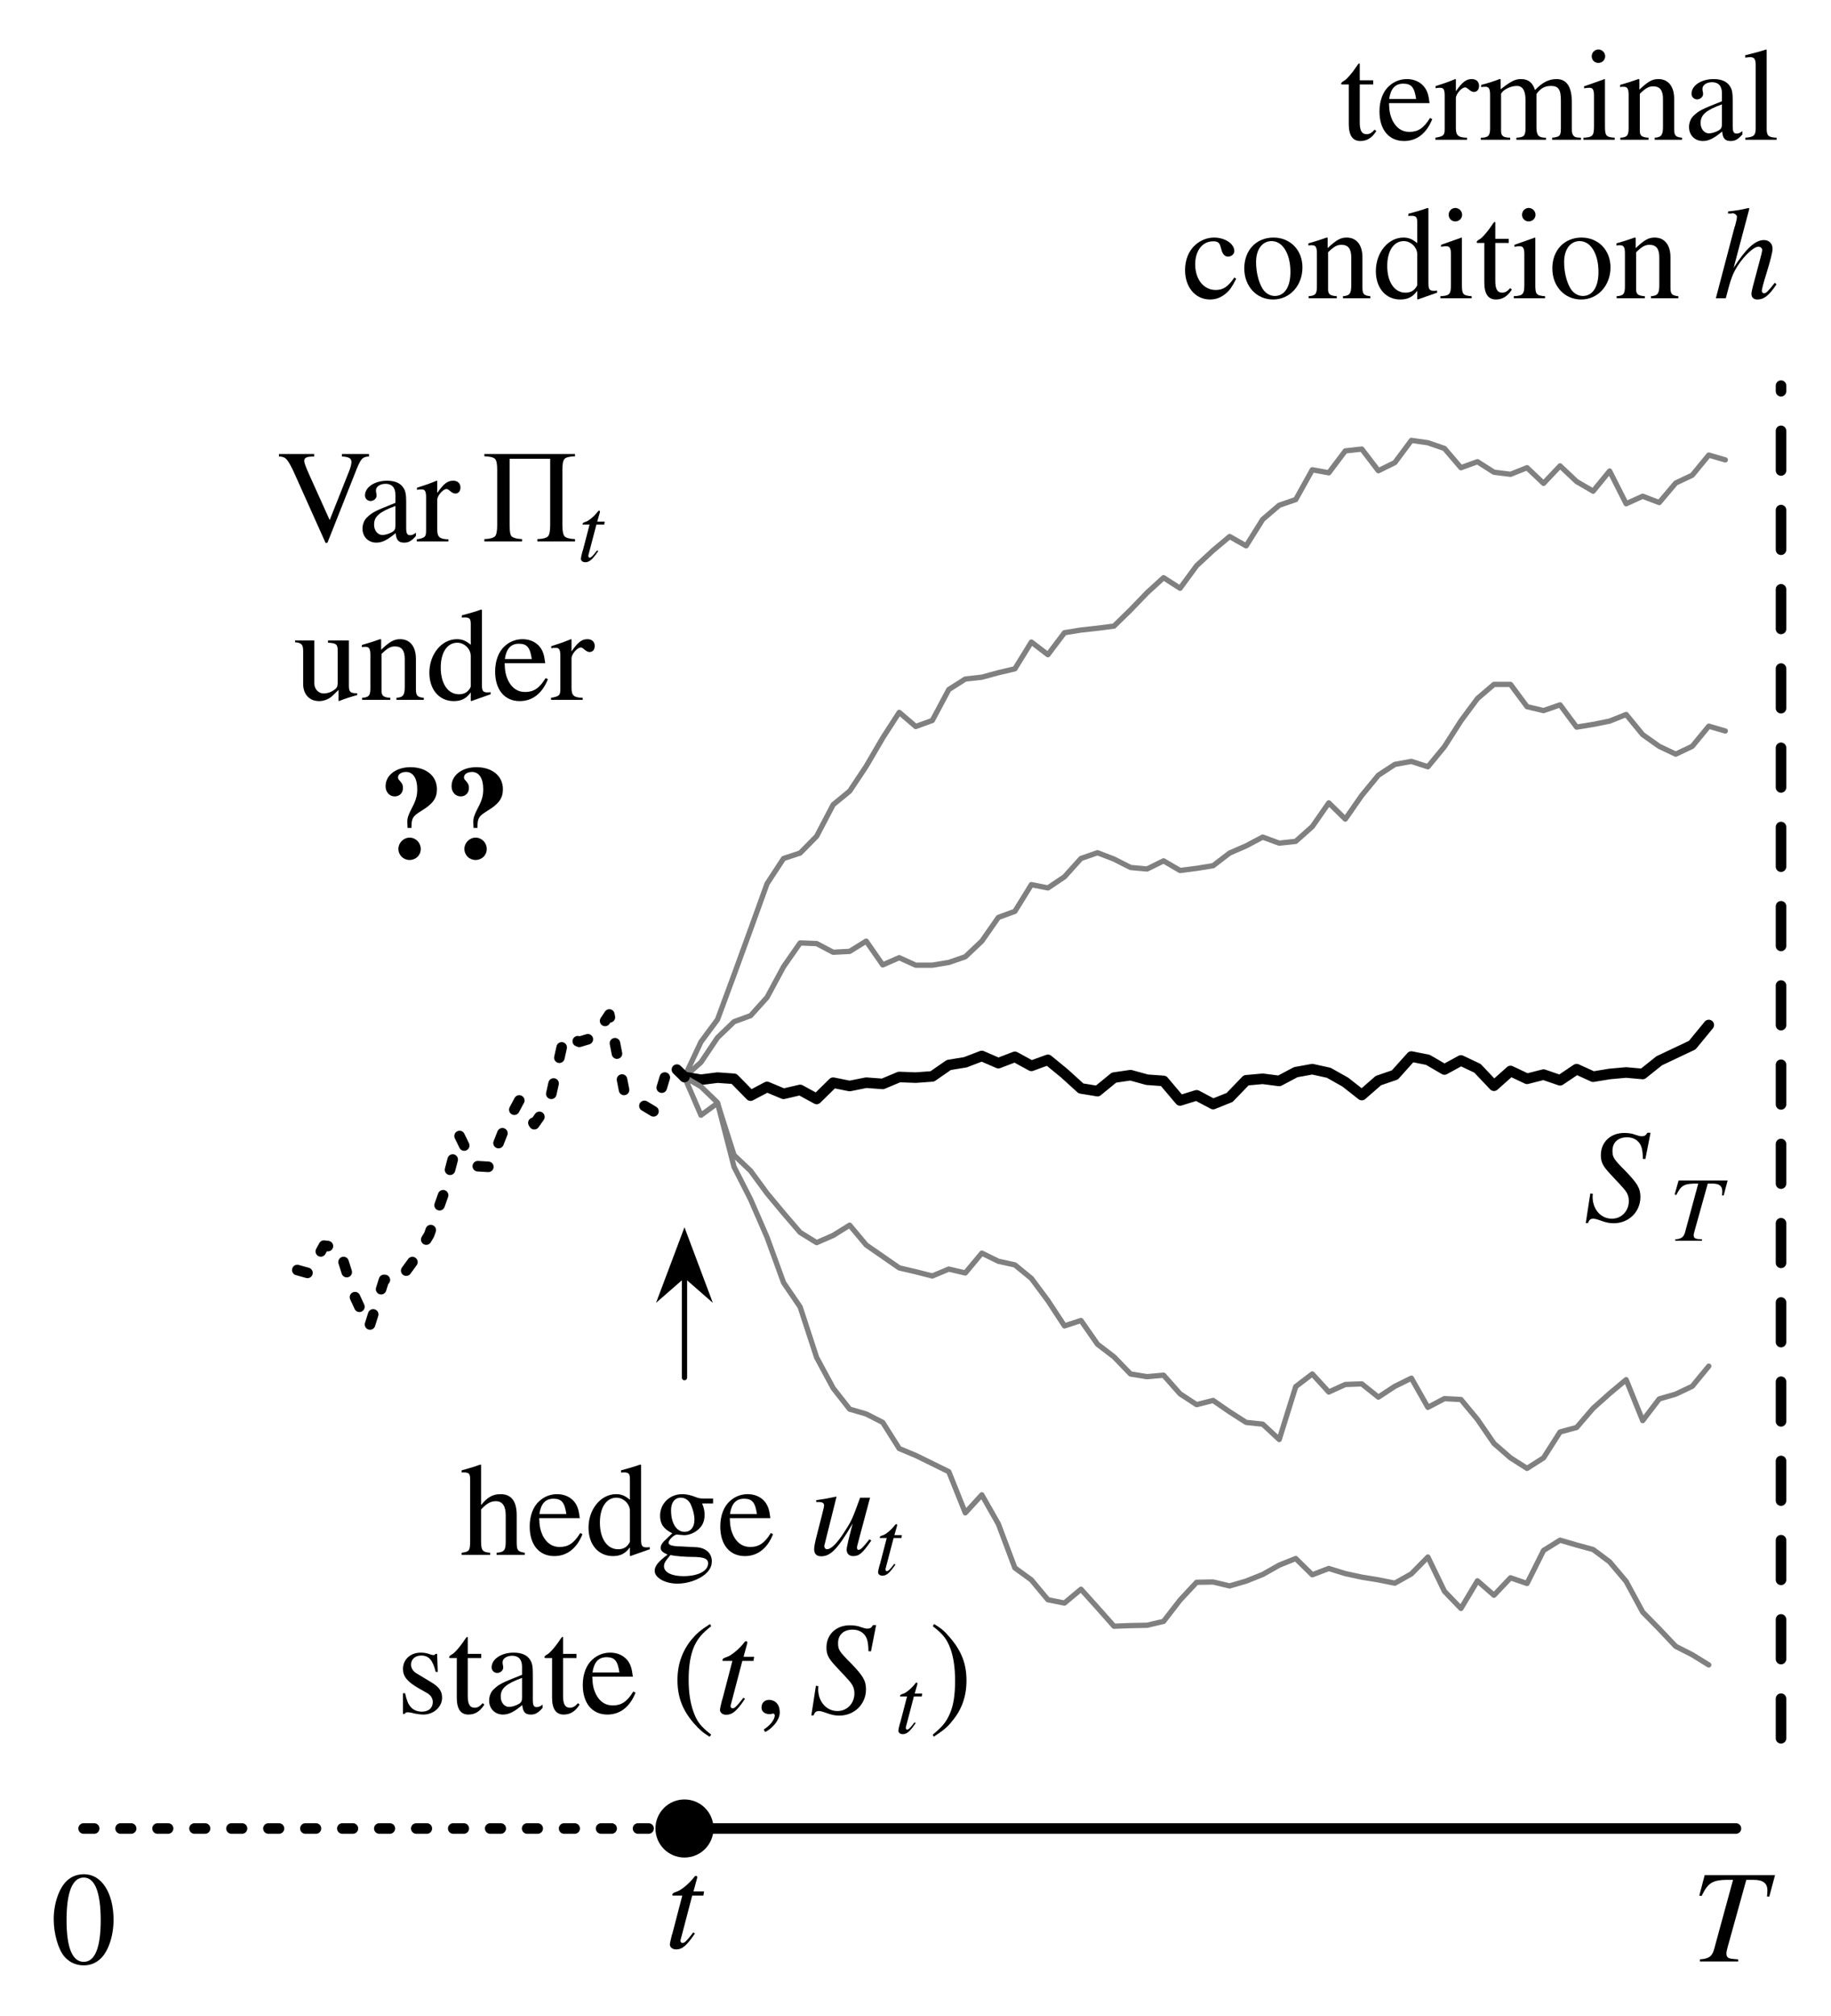 <?xml version="1.0" encoding="UTF-8"?>
<svg xmlns="http://www.w3.org/2000/svg" xmlns:xlink="http://www.w3.org/1999/xlink" width="138.214" height="152.085" viewBox="0 0 138.214 152.085">
<defs>
<g>
<g id="glyph-0-0">
<path d="M 2.531 -6.734 C 1.984 -6.734 1.562 -6.562 1.203 -6.219 C 0.625 -5.656 0.234 -4.516 0.234 -3.344 C 0.234 -2.266 0.562 -1.094 1.031 -0.531 C 1.406 -0.094 1.906 0.141 2.5 0.141 C 3 0.141 3.422 -0.031 3.781 -0.375 C 4.359 -0.922 4.75 -2.078 4.75 -3.297 C 4.75 -5.328 3.844 -6.734 2.531 -6.734 Z M 2.5 -6.484 C 3.344 -6.484 3.781 -5.359 3.781 -3.266 C 3.781 -1.188 3.344 -0.125 2.5 -0.125 C 1.641 -0.125 1.203 -1.188 1.203 -3.266 C 1.203 -5.375 1.641 -6.484 2.5 -6.484 Z M 2.5 -6.484 "/>
</g>
<g id="glyph-0-1">
<path d="M 6.953 -6.594 L 4.906 -6.594 L 4.906 -6.406 C 5.453 -6.375 5.625 -6.266 5.625 -5.984 C 5.625 -5.828 5.562 -5.562 5.438 -5.266 L 3.984 -1.609 L 2.469 -4.969 C 2.141 -5.703 2.062 -5.938 2.062 -6.078 C 2.062 -6.266 2.203 -6.375 2.516 -6.391 C 2.562 -6.391 2.672 -6.406 2.812 -6.406 L 2.812 -6.594 L 0.156 -6.594 L 0.156 -6.406 C 0.641 -6.391 0.781 -6.25 1.219 -5.359 L 3.672 0.109 L 3.812 0.109 L 6.031 -5.484 C 6.359 -6.266 6.469 -6.375 6.953 -6.406 Z M 6.953 -6.594 "/>
</g>
<g id="glyph-0-2">
<path d="M 4.406 -0.656 C 4.234 -0.516 4.109 -0.469 3.969 -0.469 C 3.734 -0.469 3.672 -0.609 3.672 -1.047 L 3.672 -2.984 C 3.672 -3.516 3.625 -3.797 3.469 -4.031 C 3.25 -4.391 2.828 -4.578 2.234 -4.578 C 1.297 -4.578 0.562 -4.094 0.562 -3.469 C 0.562 -3.234 0.75 -3.047 0.984 -3.047 C 1.219 -3.047 1.438 -3.234 1.438 -3.453 C 1.438 -3.5 1.422 -3.547 1.422 -3.625 C 1.391 -3.703 1.391 -3.781 1.391 -3.859 C 1.391 -4.125 1.703 -4.344 2.109 -4.344 C 2.594 -4.344 2.859 -4.062 2.859 -3.516 L 2.859 -2.906 C 1.328 -2.297 1.156 -2.219 0.734 -1.828 C 0.516 -1.641 0.375 -1.297 0.375 -0.969 C 0.375 -0.344 0.812 0.094 1.422 0.094 C 1.859 0.094 2.266 -0.109 2.875 -0.625 C 2.922 -0.109 3.094 0.094 3.516 0.094 C 3.844 0.094 4.062 -0.016 4.406 -0.406 Z M 2.859 -1.219 C 2.859 -0.922 2.812 -0.828 2.609 -0.703 C 2.359 -0.562 2.078 -0.484 1.875 -0.484 C 1.531 -0.484 1.25 -0.812 1.25 -1.25 L 1.25 -1.281 C 1.25 -1.875 1.656 -2.234 2.859 -2.672 Z M 2.859 -1.219 "/>
</g>
<g id="glyph-0-3">
<path d="M 0.062 -3.891 C 0.203 -3.922 0.297 -3.922 0.422 -3.922 C 0.672 -3.922 0.75 -3.766 0.75 -3.328 L 0.75 -0.844 C 0.75 -0.344 0.688 -0.266 0.047 -0.156 L 0.047 0 L 2.438 0 L 2.438 -0.156 C 1.766 -0.172 1.594 -0.328 1.594 -0.891 L 1.594 -3.141 C 1.594 -3.453 2.031 -3.953 2.297 -3.953 C 2.359 -3.953 2.438 -3.906 2.547 -3.812 C 2.719 -3.672 2.828 -3.609 2.953 -3.609 C 3.188 -3.609 3.344 -3.781 3.344 -4.062 C 3.344 -4.391 3.125 -4.578 2.797 -4.578 C 2.375 -4.578 2.078 -4.359 1.594 -3.656 L 1.594 -4.562 L 1.547 -4.578 C 1.016 -4.359 0.656 -4.234 0.062 -4.047 Z M 0.062 -3.891 "/>
</g>
<g id="glyph-0-4">
<path d="M 4.781 -0.5 L 4.719 -0.5 C 4.266 -0.5 4.156 -0.609 4.156 -1.062 L 4.156 -4.484 L 2.578 -4.484 L 2.578 -4.312 C 3.203 -4.281 3.312 -4.188 3.312 -3.688 L 3.312 -1.344 C 3.312 -1.062 3.266 -0.922 3.125 -0.812 C 2.859 -0.594 2.547 -0.484 2.25 -0.484 C 1.859 -0.484 1.547 -0.812 1.547 -1.234 L 1.547 -4.484 L 0.094 -4.484 L 0.094 -4.344 C 0.562 -4.312 0.703 -4.172 0.703 -3.703 L 0.703 -1.203 C 0.703 -0.406 1.188 0.094 1.906 0.094 C 2.281 0.094 2.672 -0.062 2.938 -0.328 L 3.375 -0.75 L 3.375 0.062 L 3.406 0.094 C 3.906 -0.109 4.266 -0.219 4.781 -0.359 Z M 4.781 -0.5 "/>
</g>
<g id="glyph-0-5">
<path d="M 0.156 -3.969 C 0.219 -4 0.312 -4 0.422 -4 C 0.703 -4 0.797 -3.859 0.797 -3.375 L 0.797 -0.891 C 0.797 -0.328 0.688 -0.188 0.172 -0.156 L 0.172 0 L 2.297 0 L 2.297 -0.156 C 1.781 -0.188 1.641 -0.312 1.641 -0.672 L 1.641 -3.469 C 2.109 -3.922 2.328 -4.031 2.656 -4.031 C 3.156 -4.031 3.391 -3.734 3.391 -3.078 L 3.391 -0.984 C 3.391 -0.359 3.266 -0.188 2.766 -0.156 L 2.766 0 L 4.828 0 L 4.828 -0.156 C 4.344 -0.203 4.234 -0.312 4.234 -0.812 L 4.234 -3.094 C 4.234 -4.031 3.781 -4.578 3.047 -4.578 C 2.594 -4.578 2.281 -4.422 1.609 -3.781 L 1.609 -4.562 L 1.531 -4.578 C 1.047 -4.406 0.703 -4.297 0.156 -4.141 Z M 0.156 -3.969 "/>
</g>
<g id="glyph-0-6">
<path d="M 3.422 0.094 L 4.891 -0.422 L 4.891 -0.578 C 4.719 -0.562 4.688 -0.562 4.672 -0.562 C 4.312 -0.562 4.234 -0.672 4.234 -1.141 L 4.234 -6.781 L 4.172 -6.812 C 3.703 -6.641 3.344 -6.547 2.719 -6.375 L 2.719 -6.203 C 2.797 -6.219 2.844 -6.219 2.938 -6.219 C 3.297 -6.219 3.391 -6.125 3.391 -5.719 L 3.391 -4.156 C 3.016 -4.469 2.734 -4.578 2.344 -4.578 C 1.203 -4.578 0.266 -3.453 0.266 -2.047 C 0.266 -0.766 1.016 0.094 2.109 0.094 C 2.672 0.094 3.047 -0.094 3.391 -0.562 L 3.391 0.062 Z M 3.391 -1.016 C 3.391 -0.953 3.312 -0.828 3.219 -0.719 C 3.047 -0.516 2.797 -0.422 2.5 -0.422 C 1.672 -0.422 1.125 -1.219 1.125 -2.438 C 1.125 -3.562 1.609 -4.312 2.375 -4.312 C 2.906 -4.312 3.391 -3.844 3.391 -3.312 Z M 3.391 -1.016 "/>
</g>
<g id="glyph-0-7">
<path d="M 4.062 -1.641 C 3.594 -0.875 3.156 -0.594 2.516 -0.594 C 1.953 -0.594 1.531 -0.875 1.234 -1.453 C 1.062 -1.828 0.984 -2.156 0.969 -2.766 L 4.031 -2.766 C 3.953 -3.406 3.859 -3.703 3.609 -4.016 C 3.312 -4.375 2.844 -4.578 2.328 -4.578 C 1.828 -4.578 1.359 -4.406 0.984 -4.062 C 0.516 -3.656 0.25 -2.953 0.25 -2.141 C 0.25 -0.75 0.969 0.094 2.109 0.094 C 3.062 0.094 3.812 -0.484 4.234 -1.562 Z M 0.984 -3.078 C 1.094 -3.859 1.438 -4.234 2.047 -4.234 C 2.656 -4.234 2.891 -3.953 3.016 -3.078 Z M 0.984 -3.078 "/>
</g>
<g id="glyph-0-8">
<path d="M 1.562 -3.422 C 1.984 -3.875 2.281 -4.047 2.672 -4.047 C 3.172 -4.047 3.422 -3.688 3.422 -2.984 L 3.422 -1.016 C 3.422 -0.344 3.312 -0.203 2.734 -0.156 L 2.734 0 L 4.859 0 L 4.859 -0.156 C 4.312 -0.25 4.25 -0.328 4.25 -1.016 L 4.25 -3 C 4.25 -4.047 3.844 -4.578 3.031 -4.578 C 2.438 -4.578 2.031 -4.344 1.562 -3.75 L 1.562 -6.781 L 1.516 -6.812 C 1.172 -6.688 0.922 -6.609 0.375 -6.453 L 0.094 -6.375 L 0.094 -6.203 C 0.141 -6.219 0.172 -6.219 0.219 -6.219 C 0.641 -6.219 0.734 -6.141 0.734 -5.719 L 0.734 -1.016 C 0.734 -0.312 0.672 -0.234 0.094 -0.156 L 0.094 0 L 2.25 0 L 2.25 -0.156 C 1.672 -0.203 1.562 -0.328 1.562 -1.016 Z M 1.562 -3.422 "/>
</g>
<g id="glyph-0-9">
<path d="M 4.688 -3.875 L 4.688 -4.25 L 3.922 -4.25 C 3.719 -4.25 3.562 -4.281 3.375 -4.359 L 3.156 -4.438 C 2.875 -4.531 2.609 -4.578 2.359 -4.578 C 1.422 -4.578 0.688 -3.875 0.688 -2.953 C 0.688 -2.328 0.953 -1.953 1.609 -1.625 C 1.422 -1.453 1.25 -1.281 1.188 -1.219 C 0.859 -0.938 0.734 -0.734 0.734 -0.531 C 0.734 -0.328 0.844 -0.203 1.25 -0.016 C 0.547 0.516 0.281 0.844 0.281 1.203 C 0.281 1.734 1.062 2.172 2 2.172 C 2.75 2.172 3.531 1.906 4.047 1.5 C 4.422 1.188 4.594 0.875 4.594 0.484 C 4.594 -0.125 4.125 -0.547 3.391 -0.578 L 2.109 -0.641 C 1.578 -0.656 1.328 -0.75 1.328 -0.906 C 1.328 -1.109 1.656 -1.453 1.922 -1.531 C 2.016 -1.531 2.078 -1.516 2.109 -1.516 C 2.297 -1.5 2.438 -1.484 2.5 -1.484 C 2.859 -1.484 3.266 -1.641 3.562 -1.906 C 3.891 -2.188 4.047 -2.531 4.047 -3.031 C 4.047 -3.312 4 -3.547 3.859 -3.875 Z M 1.469 0.016 C 1.797 0.094 2.594 0.156 3.078 0.156 C 3.984 0.156 4.312 0.281 4.312 0.641 C 4.312 1.219 3.562 1.609 2.438 1.609 C 1.562 1.609 0.984 1.312 0.984 0.875 C 0.984 0.641 1.047 0.516 1.469 0.016 Z M 1.516 -3.375 C 1.516 -3.953 1.797 -4.312 2.25 -4.312 C 2.562 -4.312 2.828 -4.141 2.984 -3.844 C 3.156 -3.484 3.281 -3.031 3.281 -2.641 C 3.281 -2.078 2.984 -1.734 2.531 -1.734 C 1.938 -1.734 1.516 -2.375 1.516 -3.344 Z M 1.516 -3.375 "/>
</g>
<g id="glyph-0-10">
<path d="M 3.141 -3.125 L 3.094 -4.484 L 2.984 -4.484 L 2.969 -4.469 C 2.875 -4.391 2.875 -4.391 2.828 -4.391 C 2.766 -4.391 2.672 -4.406 2.562 -4.453 C 2.344 -4.531 2.125 -4.578 1.859 -4.578 C 1.078 -4.578 0.516 -4.062 0.516 -3.344 C 0.516 -2.797 0.828 -2.391 1.672 -1.906 L 2.25 -1.578 C 2.609 -1.391 2.766 -1.141 2.766 -0.844 C 2.766 -0.406 2.453 -0.125 1.938 -0.125 C 1.609 -0.125 1.297 -0.25 1.109 -0.469 C 0.891 -0.719 0.812 -0.953 0.672 -1.516 L 0.516 -1.516 L 0.516 0.047 L 0.641 0.047 C 0.719 -0.062 0.75 -0.078 0.875 -0.078 C 0.969 -0.078 1.109 -0.062 1.328 0 C 1.609 0.062 1.891 0.094 2.062 0.094 C 2.828 0.094 3.469 -0.484 3.469 -1.172 C 3.469 -1.672 3.234 -2 2.625 -2.359 L 1.562 -3 C 1.281 -3.156 1.125 -3.406 1.125 -3.672 C 1.125 -4.078 1.438 -4.359 1.891 -4.359 C 2.469 -4.359 2.766 -4.016 2.984 -3.125 Z M 3.141 -3.125 "/>
</g>
<g id="glyph-0-11">
<path d="M 2.547 -4.484 L 1.531 -4.484 L 1.531 -5.641 C 1.531 -5.734 1.531 -5.766 1.469 -5.766 C 1.391 -5.688 1.328 -5.594 1.266 -5.5 C 0.891 -4.938 0.453 -4.469 0.297 -4.422 C 0.188 -4.359 0.125 -4.281 0.125 -4.234 C 0.125 -4.203 0.141 -4.188 0.172 -4.172 L 0.703 -4.172 L 0.703 -1.172 C 0.703 -0.328 1 0.094 1.578 0.094 C 2.078 0.094 2.453 -0.141 2.781 -0.656 L 2.656 -0.766 C 2.438 -0.516 2.266 -0.422 2.047 -0.422 C 1.688 -0.422 1.531 -0.688 1.531 -1.312 L 1.531 -4.172 L 2.547 -4.172 Z M 2.547 -4.484 "/>
</g>
<g id="glyph-0-12">
<path d="M 2.938 -6.734 C 2.203 -6.266 1.906 -6 1.531 -5.547 C 0.828 -4.672 0.484 -3.672 0.484 -2.516 C 0.484 -1.25 0.844 -0.266 1.719 0.75 C 2.141 1.219 2.391 1.453 2.906 1.766 L 3.031 1.609 C 2.234 0.984 1.953 0.625 1.688 -0.125 C 1.453 -0.781 1.328 -1.547 1.328 -2.547 C 1.328 -3.594 1.469 -4.406 1.734 -5.031 C 2.016 -5.641 2.312 -6 3.031 -6.578 Z M 2.938 -6.734 "/>
</g>
<g id="glyph-0-13">
<path d="M 0.375 1.766 C 1.109 1.281 1.422 1.031 1.781 0.562 C 2.5 -0.297 2.844 -1.297 2.844 -2.469 C 2.844 -3.734 2.469 -4.703 1.594 -5.719 C 1.188 -6.203 0.922 -6.422 0.406 -6.734 L 0.297 -6.578 C 1.094 -5.953 1.359 -5.609 1.641 -4.859 C 1.875 -4.188 1.984 -3.422 1.984 -2.438 C 1.984 -1.391 1.859 -0.562 1.578 0.047 C 1.312 0.672 1 1.031 0.297 1.609 Z M 0.375 1.766 "/>
</g>
<g id="glyph-0-14">
<path d="M 0.188 -3.969 C 0.312 -4 0.406 -4 0.516 -4 C 0.766 -4 0.859 -3.844 0.859 -3.375 L 0.859 -0.844 C 0.859 -0.312 0.719 -0.156 0.156 -0.156 L 0.156 0 L 2.375 0 L 2.375 -0.156 C 1.844 -0.172 1.688 -0.281 1.688 -0.672 L 1.688 -3.484 C 1.688 -3.5 1.781 -3.594 1.844 -3.672 C 2.094 -3.891 2.516 -4.062 2.875 -4.062 C 3.312 -4.062 3.531 -3.719 3.531 -3.016 L 3.531 -0.859 C 3.531 -0.297 3.422 -0.188 2.844 -0.156 L 2.844 0 L 5.078 0 L 5.078 -0.156 C 4.516 -0.156 4.359 -0.328 4.359 -0.953 L 4.359 -3.453 C 4.672 -3.891 5 -4.062 5.453 -4.062 C 6.016 -4.062 6.203 -3.797 6.203 -2.969 L 6.203 -0.875 C 6.203 -0.297 6.125 -0.219 5.547 -0.156 L 5.547 0 L 7.719 0 L 7.719 -0.156 L 7.469 -0.172 C 7.172 -0.188 7.031 -0.375 7.031 -0.75 L 7.031 -2.812 C 7.031 -3.984 6.656 -4.578 5.875 -4.578 C 5.297 -4.578 4.797 -4.328 4.25 -3.75 C 4.078 -4.312 3.734 -4.578 3.203 -4.578 C 2.766 -4.578 2.484 -4.453 1.656 -3.812 L 1.656 -4.562 L 1.578 -4.578 C 1.078 -4.391 0.734 -4.281 0.188 -4.141 Z M 0.188 -3.969 "/>
</g>
<g id="glyph-0-15">
<path d="M 1.75 -4.578 L 0.203 -4.031 L 0.203 -3.891 L 0.281 -3.891 C 0.406 -3.922 0.531 -3.922 0.625 -3.922 C 0.859 -3.922 0.953 -3.766 0.953 -3.328 L 0.953 -1.016 C 0.953 -0.297 0.844 -0.188 0.156 -0.156 L 0.156 0 L 2.516 0 L 2.516 -0.156 C 1.859 -0.203 1.781 -0.297 1.781 -1.016 L 1.781 -4.562 Z M 1.281 -6.812 C 1 -6.812 0.781 -6.578 0.781 -6.297 C 0.781 -6.016 1 -5.797 1.281 -5.797 C 1.562 -5.797 1.797 -6.016 1.797 -6.297 C 1.797 -6.578 1.562 -6.812 1.281 -6.812 Z M 1.281 -6.812 "/>
</g>
<g id="glyph-0-16">
<path d="M 0.188 -6.203 L 0.25 -6.203 C 0.359 -6.219 0.484 -6.234 0.562 -6.234 C 0.875 -6.234 0.984 -6.094 0.984 -5.625 L 0.984 -0.875 C 0.984 -0.328 0.844 -0.203 0.203 -0.156 L 0.203 0 L 2.562 0 L 2.562 -0.156 C 1.938 -0.188 1.812 -0.297 1.812 -0.844 L 1.812 -6.781 L 1.781 -6.812 C 1.25 -6.641 0.875 -6.547 0.188 -6.375 Z M 0.188 -6.203 "/>
</g>
<g id="glyph-0-17">
<path d="M 3.969 -1.562 C 3.484 -0.859 3.125 -0.625 2.562 -0.625 C 1.656 -0.625 1.016 -1.422 1.016 -2.562 C 1.016 -3.594 1.562 -4.297 2.375 -4.297 C 2.734 -4.297 2.859 -4.188 2.953 -3.812 L 3.016 -3.594 C 3.094 -3.312 3.281 -3.141 3.484 -3.141 C 3.75 -3.141 3.969 -3.328 3.969 -3.562 C 3.969 -4.109 3.266 -4.578 2.438 -4.578 C 1.938 -4.578 1.438 -4.391 1.031 -4.031 C 0.531 -3.594 0.25 -2.906 0.25 -2.125 C 0.25 -0.828 1.031 0.094 2.141 0.094 C 2.594 0.094 2.984 -0.062 3.344 -0.375 C 3.625 -0.609 3.812 -0.875 4.109 -1.469 Z M 3.969 -1.562 "/>
</g>
<g id="glyph-0-18">
<path d="M 2.5 -4.578 C 1.203 -4.578 0.297 -3.625 0.297 -2.25 C 0.297 -0.906 1.219 0.094 2.469 0.094 C 3.734 0.094 4.688 -0.953 4.688 -2.328 C 4.688 -3.641 3.766 -4.578 2.5 -4.578 Z M 2.359 -4.312 C 3.203 -4.312 3.781 -3.344 3.781 -1.984 C 3.781 -0.859 3.344 -0.172 2.594 -0.172 C 2.203 -0.172 1.828 -0.422 1.625 -0.812 C 1.344 -1.328 1.188 -2.031 1.188 -2.734 C 1.188 -3.688 1.656 -4.312 2.359 -4.312 Z M 2.359 -4.312 "/>
</g>
<g id="glyph-1-0">
<path d="M 2.953 -4.266 L 2.156 -4.266 L 2.438 -5.297 C 2.438 -5.312 2.438 -5.328 2.438 -5.344 C 2.438 -5.406 2.406 -5.438 2.359 -5.438 C 2.297 -5.438 2.266 -5.438 2.219 -5.359 C 1.828 -4.844 1.203 -4.344 0.891 -4.25 C 0.641 -4.172 0.562 -4.109 0.562 -4 C 0.562 -4 0.562 -3.984 0.578 -3.953 L 1.312 -3.953 L 0.594 -1.203 C 0.578 -1.109 0.562 -1.094 0.531 -1 C 0.453 -0.703 0.375 -0.344 0.375 -0.266 C 0.375 -0.047 0.578 0.109 0.844 0.109 C 1.312 0.109 1.641 -0.172 2.266 -1.094 L 2.141 -1.172 C 1.641 -0.531 1.484 -0.375 1.328 -0.375 C 1.234 -0.375 1.172 -0.453 1.172 -0.578 C 1.172 -0.594 1.172 -0.594 1.188 -0.625 L 2.062 -3.953 L 2.906 -3.953 Z M 2.953 -4.266 "/>
</g>
<g id="glyph-1-1">
<path d="M 6.312 -6.516 L 1 -6.516 L 0.594 -4.969 L 0.766 -4.938 C 1.297 -6.016 1.609 -6.188 3.141 -6.156 L 1.703 -0.891 C 1.547 -0.375 1.312 -0.203 0.641 -0.156 L 0.641 0 L 3.531 0 L 3.531 -0.156 C 3.375 -0.172 3.219 -0.188 3.156 -0.188 C 2.766 -0.219 2.641 -0.312 2.641 -0.609 C 2.641 -0.734 2.672 -0.859 2.766 -1.203 L 4.141 -6.156 L 4.688 -6.156 C 5.406 -6.156 5.734 -5.906 5.734 -5.359 C 5.734 -5.219 5.719 -5.078 5.703 -4.906 L 5.875 -4.891 Z M 6.312 -6.516 "/>
</g>
<g id="glyph-1-2">
<path d="M 4.672 -4.672 L 5.062 -6.656 L 4.828 -6.656 C 4.688 -6.438 4.609 -6.391 4.391 -6.391 C 4.266 -6.391 4.156 -6.422 3.922 -6.5 C 3.703 -6.594 3.391 -6.641 3.078 -6.641 C 2.047 -6.641 1.312 -5.953 1.312 -4.969 C 1.312 -4.438 1.453 -4.141 2.047 -3.516 C 2.141 -3.422 2.266 -3.281 2.438 -3.094 C 2.625 -2.906 2.766 -2.75 2.828 -2.672 C 3.297 -2.188 3.422 -1.922 3.422 -1.5 C 3.422 -0.75 2.875 -0.172 2.141 -0.172 C 1.312 -0.172 0.688 -0.875 0.688 -1.828 C 0.688 -1.906 0.703 -1.984 0.703 -2.047 L 0.516 -2.078 L 0.172 0.156 L 0.344 0.156 C 0.422 -0.078 0.531 -0.172 0.734 -0.172 C 0.844 -0.172 0.984 -0.141 1.25 -0.047 C 1.703 0.125 1.969 0.172 2.281 0.172 C 3.422 0.172 4.297 -0.688 4.297 -1.812 C 4.297 -2.469 4.062 -2.844 3.172 -3.766 C 2.266 -4.672 2.188 -4.812 2.188 -5.297 C 2.188 -5.922 2.609 -6.312 3.281 -6.312 C 3.656 -6.312 3.953 -6.188 4.172 -5.938 C 4.391 -5.688 4.469 -5.359 4.484 -4.688 Z M 4.672 -4.672 "/>
</g>
<g id="glyph-1-3">
<path d="M 4.594 -1.172 C 4.078 -0.516 3.922 -0.375 3.766 -0.375 C 3.703 -0.375 3.656 -0.438 3.656 -0.547 C 3.656 -0.609 3.656 -0.609 3.844 -1.328 L 4.641 -4.312 L 3.891 -4.312 C 3.328 -2.766 3.266 -2.609 2.797 -1.875 C 2.203 -0.922 1.719 -0.422 1.391 -0.422 C 1.281 -0.422 1.188 -0.516 1.188 -0.672 C 1.188 -0.703 1.188 -0.734 1.203 -0.75 L 2.109 -4.375 L 2.078 -4.391 C 1.5 -4.266 1.141 -4.203 0.578 -4.125 L 0.578 -3.984 C 0.953 -3.984 0.984 -3.984 1.062 -3.922 C 1.125 -3.906 1.172 -3.812 1.172 -3.75 C 1.172 -3.672 1.125 -3.422 1.031 -3.078 L 0.672 -1.672 C 0.484 -0.953 0.422 -0.625 0.422 -0.438 C 0.422 -0.078 0.594 0.109 0.953 0.109 C 1.656 0.109 2.188 -0.422 3.328 -2.359 C 3.047 -1.281 2.875 -0.594 2.875 -0.391 C 2.875 -0.094 3.062 0.094 3.359 0.094 C 3.828 0.094 4.062 -0.109 4.734 -1.078 Z M 4.594 -1.172 "/>
</g>
<g id="glyph-1-4">
<path d="M 4.641 -1.172 C 4.094 -0.484 3.984 -0.375 3.812 -0.375 C 3.734 -0.375 3.656 -0.469 3.656 -0.562 C 3.656 -0.656 3.812 -1.281 3.984 -1.797 C 4.281 -2.75 4.469 -3.484 4.469 -3.734 C 4.469 -4.125 4.203 -4.391 3.812 -4.391 C 3.156 -4.391 2.453 -3.734 1.531 -2.297 L 2.719 -6.766 L 2.672 -6.812 C 2.094 -6.672 1.703 -6.609 1.109 -6.547 L 1.109 -6.391 L 1.359 -6.391 C 1.375 -6.391 1.391 -6.391 1.391 -6.406 C 1.531 -6.453 1.781 -6.297 1.781 -6.156 C 1.781 -6.016 1.719 -5.766 1.641 -5.469 C 1.625 -5.469 1.594 -5.328 1.531 -5.109 L 0.188 0 L 0.938 0 C 1.328 -1.531 1.469 -1.875 1.859 -2.484 C 2.375 -3.266 3.062 -3.891 3.406 -3.891 C 3.562 -3.891 3.688 -3.766 3.688 -3.641 C 3.688 -3.594 3.656 -3.469 3.625 -3.312 L 3.078 -1.25 C 2.938 -0.75 2.875 -0.453 2.875 -0.328 C 2.875 -0.062 3.047 0.094 3.312 0.094 C 3.812 0.094 4.172 -0.172 4.766 -1.047 Z M 4.641 -1.172 "/>
</g>
<g id="glyph-2-0">
<path d="M 4.406 -4.547 L 0.703 -4.547 L 0.406 -3.484 L 0.531 -3.453 C 0.906 -4.203 1.125 -4.328 2.188 -4.312 L 1.188 -0.625 C 1.078 -0.266 0.906 -0.141 0.453 -0.109 L 0.453 0 L 2.469 0 L 2.469 -0.109 C 2.359 -0.125 2.25 -0.125 2.203 -0.125 C 1.938 -0.156 1.844 -0.219 1.844 -0.422 C 1.844 -0.516 1.875 -0.594 1.938 -0.844 L 2.906 -4.312 L 3.281 -4.312 C 3.781 -4.312 4 -4.125 4 -3.75 C 4 -3.656 4 -3.547 3.984 -3.422 L 4.109 -3.422 Z M 4.406 -4.547 "/>
</g>
<g id="glyph-2-1">
<path d="M 2.062 -2.984 L 1.5 -2.984 L 1.703 -3.703 C 1.703 -3.719 1.703 -3.734 1.703 -3.734 C 1.703 -3.781 1.688 -3.812 1.656 -3.812 C 1.609 -3.812 1.594 -3.797 1.547 -3.75 C 1.281 -3.391 0.844 -3.031 0.625 -2.969 C 0.453 -2.922 0.391 -2.875 0.391 -2.797 C 0.391 -2.797 0.391 -2.781 0.406 -2.766 L 0.922 -2.766 L 0.422 -0.844 C 0.406 -0.781 0.391 -0.766 0.375 -0.703 C 0.312 -0.484 0.266 -0.25 0.266 -0.188 C 0.266 -0.031 0.406 0.078 0.594 0.078 C 0.906 0.078 1.141 -0.125 1.578 -0.766 L 1.484 -0.812 C 1.156 -0.375 1.031 -0.266 0.922 -0.266 C 0.859 -0.266 0.828 -0.328 0.828 -0.406 C 0.828 -0.406 0.828 -0.422 0.828 -0.438 L 1.438 -2.766 L 2.031 -2.766 Z M 2.062 -2.984 "/>
</g>
<g id="glyph-3-0">
<path d="M 7.016 0 L 7.016 -0.172 C 6.609 -0.188 6.344 -0.266 6.234 -0.375 C 6.125 -0.484 6.062 -0.766 6.062 -1.203 L 6.062 -5.406 C 6.062 -5.828 6.109 -6.109 6.234 -6.234 C 6.344 -6.344 6.609 -6.406 7.016 -6.422 L 7.016 -6.594 L 0.172 -6.594 L 0.172 -6.422 C 0.594 -6.406 0.844 -6.344 0.969 -6.234 C 1.094 -6.109 1.141 -5.828 1.141 -5.406 L 1.141 -1.203 C 1.141 -0.766 1.078 -0.484 0.969 -0.375 C 0.844 -0.266 0.594 -0.188 0.172 -0.172 L 0.172 0 L 3.016 0 L 3.016 -0.172 C 2.609 -0.188 2.359 -0.266 2.234 -0.375 C 2.125 -0.484 2.078 -0.766 2.078 -1.203 L 2.078 -6.234 L 5.141 -6.234 L 5.141 -1.203 C 5.141 -0.766 5.078 -0.484 4.969 -0.375 C 4.844 -0.25 4.578 -0.188 4.172 -0.172 L 4.172 0 Z M 7.016 0 "/>
</g>
<g id="glyph-4-0">
<path d="M 2.516 -2.297 C 2.516 -3.031 2.609 -3.172 3.234 -3.562 C 4.141 -4.109 4.438 -4.531 4.438 -5.219 C 4.438 -6.203 3.641 -6.875 2.438 -6.875 C 1.344 -6.875 0.562 -6.266 0.562 -5.438 C 0.562 -5 0.859 -4.672 1.25 -4.672 C 1.625 -4.672 1.875 -4.938 1.875 -5.312 C 1.875 -5.516 1.828 -5.625 1.656 -5.828 C 1.531 -5.953 1.5 -6.016 1.5 -6.109 C 1.5 -6.344 1.75 -6.516 2.109 -6.516 C 2.641 -6.516 2.953 -6.031 2.953 -5.219 C 2.953 -4.688 2.844 -4.344 2.516 -3.734 C 2.281 -3.266 2.203 -3.047 2.203 -2.766 C 2.203 -2.656 2.203 -2.609 2.219 -2.297 Z M 2.375 -1.562 C 1.922 -1.562 1.531 -1.172 1.531 -0.719 C 1.531 -0.234 1.906 0.125 2.375 0.125 C 2.844 0.125 3.219 -0.234 3.219 -0.703 C 3.219 -1.172 2.844 -1.562 2.375 -1.562 Z M 2.375 -1.562 "/>
</g>
<g id="glyph-5-0">
<path d="M 1.938 -0.062 C 1.938 -0.891 1.359 -1.016 1.141 -1.016 C 0.891 -1.016 0.562 -0.875 0.562 -0.438 C 0.562 -0.047 0.922 0.062 1.172 0.062 C 1.25 0.062 1.297 0.047 1.328 0.047 C 1.359 0.031 1.391 0.016 1.422 0.016 C 1.484 0.016 1.562 0.062 1.562 0.156 C 1.562 0.344 1.391 0.797 0.734 1.219 L 0.828 1.406 C 1.125 1.312 1.938 0.641 1.938 -0.062 Z M 1.938 -0.062 "/>
</g>
</g>
</defs>
<path fill="none" stroke-width="0.797" stroke-linecap="round" stroke-linejoin="round" stroke="rgb(0%, 0%, 0%)" stroke-opacity="1" stroke-dasharray="0.797 1.993" stroke-miterlimit="10" d="M 45.355 -0 L 90.711 -0 " transform="matrix(1, 0, 0, -1, -39.043, 137.945)"/>
<path fill="none" stroke-width="0.797" stroke-linecap="round" stroke-linejoin="round" stroke="rgb(0%, 0%, 0%)" stroke-opacity="1" stroke-miterlimit="10" d="M 90.711 -0 L 170.082 -0 " transform="matrix(1, 0, 0, -1, -39.043, 137.945)"/>
<g fill="rgb(0%, 0%, 0%)" fill-opacity="1">
<use xlink:href="#glyph-0-0" x="3.821" y="148.13"/>
</g>
<g fill="rgb(0%, 0%, 0%)" fill-opacity="1">
<use xlink:href="#glyph-1-0" x="50.191" y="146.959"/>
</g>
<g fill="rgb(0%, 0%, 0%)" fill-opacity="1">
<use xlink:href="#glyph-1-1" x="127.679" y="147.976"/>
</g>
<path fill-rule="nonzero" fill="rgb(0%, 0%, 0%)" fill-opacity="1" d="M 53.859 137.945 C 53.859 136.734 52.879 135.754 51.668 135.754 C 50.457 135.754 49.477 136.734 49.477 137.945 C 49.477 139.156 50.457 140.137 51.668 140.137 C 52.879 140.137 53.859 139.156 53.859 137.945 Z M 53.859 137.945 "/>
<g fill="rgb(0%, 0%, 0%)" fill-opacity="1">
<use xlink:href="#glyph-1-2" x="119.53" y="92.112"/>
</g>
<g fill="rgb(0%, 0%, 0%)" fill-opacity="1">
<use xlink:href="#glyph-2-0" x="126.005" y="93.606"/>
</g>
<path fill="none" stroke-width="0.399" stroke-linecap="round" stroke-linejoin="round" stroke="rgb(50%, 50%, 50%)" stroke-opacity="1" stroke-miterlimit="10" d="M 90.711 56.695 L 91.957 59.347 L 93.203 61.027 L 94.453 64.406 L 95.699 67.828 L 96.945 71.277 L 98.191 73.179 L 99.441 73.59 L 100.688 74.859 L 101.934 77.238 L 103.18 78.261 L 104.43 80.14 L 105.676 82.273 L 106.922 84.203 L 108.168 83.136 L 109.418 83.59 L 110.664 85.925 L 111.91 86.718 L 113.156 86.855 L 114.406 87.195 L 115.652 87.488 L 116.898 89.507 L 118.145 88.554 L 119.395 90.211 L 120.641 90.414 L 121.887 90.55 L 123.133 90.711 L 124.383 91.933 L 125.629 93.226 L 126.875 94.363 L 128.121 93.566 L 129.371 95.269 L 130.617 96.425 L 131.863 97.468 L 133.109 96.765 L 134.359 98.761 L 135.606 99.828 L 136.852 100.257 L 138.102 102.504 L 139.348 102.277 L 140.594 103.929 L 141.84 104.066 L 143.09 102.433 L 144.336 103.047 L 145.582 104.722 L 146.828 104.543 L 148.078 104.113 L 149.324 102.66 L 150.57 103.113 L 151.816 102.32 L 153.066 102.164 L 154.313 102.66 L 155.559 101.48 L 156.805 102.797 L 158.055 101.617 L 159.301 100.89 L 160.547 102.41 L 161.793 99.941 L 163.043 100.507 L 164.289 100.031 L 165.535 101.504 L 166.781 102.093 L 168.031 103.613 L 169.277 103.25 " transform="matrix(1, 0, 0, -1, -39.043, 137.945)"/>
<path fill="none" stroke-width="0.399" stroke-linecap="round" stroke-linejoin="round" stroke="rgb(50%, 50%, 50%)" stroke-opacity="1" stroke-miterlimit="10" d="M 90.711 56.695 L 91.957 57.804 L 93.203 59.664 L 94.453 60.867 L 95.699 61.32 L 96.945 62.703 L 98.191 65.015 L 99.441 66.808 L 100.688 66.761 L 101.934 66.105 L 103.18 66.172 L 104.43 66.945 L 105.676 65.152 L 106.922 65.695 L 108.168 65.129 L 109.418 65.129 L 110.664 65.336 L 111.91 65.765 L 113.156 66.945 L 114.406 68.734 L 115.652 69.191 L 116.898 71.207 L 118.145 70.957 L 119.395 71.797 L 120.641 73.179 L 121.887 73.613 L 123.133 73.136 L 124.383 72.5 L 125.629 72.386 L 126.875 73 L 128.121 72.273 L 129.371 72.433 L 130.617 72.636 L 131.863 73.59 L 133.109 74.132 L 134.359 74.793 L 135.606 74.336 L 136.852 74.472 L 138.102 75.586 L 139.348 77.375 L 140.594 76.152 L 141.84 77.941 L 143.09 79.461 L 144.336 80.277 L 145.582 80.504 L 146.828 80.097 L 148.078 81.617 L 149.324 83.566 L 150.57 85.246 L 151.816 86.312 L 153.066 86.312 L 154.313 84.632 L 155.559 84.336 L 156.805 84.769 L 158.055 83.09 L 159.301 83.293 L 160.547 83.543 L 161.793 84.043 L 163.043 82.523 L 164.289 81.64 L 165.535 81.05 L 166.781 81.64 L 168.031 83.16 L 169.277 82.797 " transform="matrix(1, 0, 0, -1, -39.043, 137.945)"/>
<path fill="none" stroke-width="0.797" stroke-linecap="round" stroke-linejoin="round" stroke="rgb(0%, 0%, 0%)" stroke-opacity="1" stroke-miterlimit="10" d="M 90.711 56.695 L 91.957 56.488 L 93.203 56.648 L 94.453 56.558 L 95.699 55.289 L 96.945 55.945 L 98.191 55.425 L 99.441 55.718 L 100.688 55.039 L 101.934 56.265 L 103.18 56.015 L 104.43 56.265 L 105.676 56.172 L 106.922 56.695 L 108.168 56.648 L 109.418 56.738 L 110.664 57.601 L 111.91 57.804 L 113.156 58.281 L 114.406 57.738 L 115.652 58.215 L 116.898 57.535 L 118.145 57.988 L 119.395 56.965 L 120.641 55.832 L 121.887 55.629 L 123.133 56.648 L 124.383 56.832 L 125.629 56.488 L 126.875 56.398 L 128.121 54.925 L 129.371 55.312 L 130.617 54.652 L 131.863 55.152 L 133.109 56.445 L 134.359 56.558 L 135.606 56.398 L 136.852 57.058 L 138.102 57.285 L 139.348 57.011 L 140.594 56.308 L 141.84 55.332 L 143.09 56.422 L 144.336 56.851 L 145.582 58.238 L 146.828 57.988 L 148.078 57.261 L 149.324 57.941 L 150.57 57.351 L 151.816 56.035 L 153.066 57.148 L 154.313 56.558 L 155.559 56.875 L 156.805 56.445 L 158.055 57.285 L 159.301 56.718 L 160.547 56.922 L 161.793 57.035 L 163.043 56.922 L 164.289 57.918 L 166.781 59.097 L 168.031 60.617 " transform="matrix(1, 0, 0, -1, -39.043, 137.945)"/>
<path fill="none" stroke-width="0.399" stroke-linecap="round" stroke-linejoin="round" stroke="rgb(50%, 50%, 50%)" stroke-opacity="1" stroke-miterlimit="10" d="M 90.711 56.695 L 91.957 53.812 L 93.203 54.722 L 94.453 50.797 L 95.699 49.617 L 96.945 47.918 L 98.191 46.422 L 99.441 44.968 L 100.688 44.199 L 101.934 44.742 L 103.18 45.515 L 104.43 44.019 L 106.922 42.293 L 108.168 42 L 109.418 41.683 L 110.664 42.203 L 111.91 41.91 L 113.156 43.406 L 114.406 42.793 L 115.652 42.519 L 116.898 41.5 L 118.145 39.824 L 119.395 37.918 L 120.641 38.324 L 121.887 36.535 L 123.133 35.582 L 124.383 34.289 L 125.629 34.086 L 126.875 34.199 L 128.121 32.793 L 129.371 31.976 L 130.617 32.293 L 131.863 31.433 L 133.109 30.636 L 134.359 30.504 L 135.606 29.347 L 136.852 33.336 L 138.102 34.289 L 139.348 32.929 L 140.594 33.496 L 141.84 33.543 L 143.09 32.543 L 144.336 33.359 L 145.582 33.972 L 146.828 31.773 L 148.078 32.429 L 149.324 32.363 L 150.57 30.863 L 151.816 29.05 L 153.066 27.961 L 154.313 27.168 L 155.559 27.961 L 156.805 29.914 L 158.055 30.254 L 159.301 31.703 L 160.547 32.816 L 161.793 33.859 L 163.043 30.773 L 164.289 32.406 L 165.535 32.769 L 166.781 33.359 L 168.031 34.879 " transform="matrix(1, 0, 0, -1, -39.043, 137.945)"/>
<path fill="none" stroke-width="0.399" stroke-linecap="round" stroke-linejoin="round" stroke="rgb(50%, 50%, 50%)" stroke-opacity="1" stroke-miterlimit="10" d="M 90.711 56.695 L 91.957 55.968 L 93.203 54.765 L 94.453 49.914 L 95.699 47.465 L 96.945 44.605 L 98.191 41.183 L 99.441 39.347 L 100.688 35.535 L 101.934 33.222 L 103.18 31.636 L 104.43 31.273 L 105.676 30.636 L 106.922 28.664 L 108.168 28.144 L 109.418 27.531 L 110.664 26.918 L 111.91 23.812 L 113.156 25.172 L 114.406 22.972 L 115.652 19.66 L 116.898 18.754 L 118.145 17.258 L 119.395 17.008 L 120.641 18.05 L 121.887 16.668 L 123.133 15.261 L 124.383 15.308 L 125.629 15.332 L 126.875 15.625 L 128.121 17.234 L 129.371 18.574 L 130.617 18.597 L 131.863 18.3 L 133.109 18.664 L 134.359 19.164 L 135.606 19.867 L 136.852 20.367 L 138.102 19.14 L 139.348 19.617 L 140.594 19.23 L 141.84 18.961 L 143.09 18.758 L 144.336 18.508 L 145.582 19.211 L 146.828 20.48 L 148.078 17.894 L 149.324 16.601 L 150.57 18.687 L 151.816 17.597 L 153.066 18.914 L 154.313 18.484 L 155.559 20.976 L 156.805 21.75 L 158.055 21.386 L 159.301 21.047 L 160.547 20.117 L 161.793 18.64 L 163.043 16.328 L 164.289 15.058 L 165.535 13.742 L 166.781 13.109 L 168.031 12.34 " transform="matrix(1, 0, 0, -1, -39.043, 137.945)"/>
<path fill="none" stroke-width="0.797" stroke-linecap="round" stroke-linejoin="round" stroke="rgb(0%, 0%, 0%)" stroke-opacity="1" stroke-dasharray="0.797 1.993" stroke-miterlimit="10" d="M 90.711 56.695 L 89.574 57.804 L 88.441 54.062 L 87.309 54.742 L 86.176 55.582 L 85.039 61.41 L 83.906 59.687 L 82.773 59.347 L 81.637 59.8 L 80.504 54.742 L 79.371 53.133 L 78.238 54.925 L 77.102 52.793 L 75.969 49.914 L 74.836 49.98 L 73.699 52.316 L 72.566 47.984 L 71.434 44.789 L 70.301 42.906 L 69.164 41.34 L 68.031 41.386 L 66.898 37.781 L 65.762 40.254 L 64.629 43.836 L 63.496 43.972 L 62.363 41.886 L 61.227 42.203 " transform="matrix(1, 0, 0, -1, -39.043, 137.945)"/>
<path fill="none" stroke-width="0.399" stroke-linecap="round" stroke-linejoin="round" stroke="rgb(0%, 0%, 0%)" stroke-opacity="1" stroke-miterlimit="10" d="M 90.711 34.015 L 90.711 41.691 " transform="matrix(1, 0, 0, -1, -39.043, 137.945)"/>
<path fill-rule="nonzero" fill="rgb(0%, 0%, 0%)" fill-opacity="1" stroke-width="0.399" stroke-linecap="round" stroke-linejoin="miter" stroke="rgb(0%, 0%, 0%)" stroke-opacity="1" stroke-miterlimit="10" d="M 5.103 -0.001 L 0.642 1.679 L 2.107 -0.001 L 0.642 -1.677 Z M 5.103 -0.001 " transform="matrix(0, -1, -1, 0, 51.667, 98.259)"/>
<path fill="none" stroke-width="0.797" stroke-linecap="round" stroke-linejoin="round" stroke="rgb(0%, 0%, 0%)" stroke-opacity="1" stroke-dasharray="2.989 2.989" stroke-miterlimit="10" d="M 173.484 6.804 L 173.484 108.851 " transform="matrix(1, 0, 0, -1, -39.043, 137.945)"/>
<g fill="rgb(0%, 0%, 0%)" fill-opacity="1">
<use xlink:href="#glyph-0-1" x="20.902" y="40.844"/>
</g>
<g fill="rgb(0%, 0%, 0%)" fill-opacity="1">
<use xlink:href="#glyph-0-2" x="26.989" y="40.844"/>
<use xlink:href="#glyph-0-3" x="31.413" y="40.844"/>
</g>
<g fill="rgb(0%, 0%, 0%)" fill-opacity="1">
<use xlink:href="#glyph-3-0" x="36.39" y="40.844"/>
</g>
<g fill="rgb(0%, 0%, 0%)" fill-opacity="1">
<use xlink:href="#glyph-2-1" x="43.583" y="42.338"/>
</g>
<g fill="rgb(0%, 0%, 0%)" fill-opacity="1">
<use xlink:href="#glyph-0-4" x="22.181" y="52.799"/>
<use xlink:href="#glyph-0-5" x="27.162" y="52.799"/>
<use xlink:href="#glyph-0-6" x="32.144" y="52.799"/>
<use xlink:href="#glyph-0-7" x="37.125" y="52.799"/>
<use xlink:href="#glyph-0-3" x="41.548" y="52.799"/>
</g>
<g fill="rgb(0%, 0%, 0%)" fill-opacity="1">
<use xlink:href="#glyph-4-0" x="28.543" y="64.754"/>
<use xlink:href="#glyph-4-0" x="33.524" y="64.754"/>
</g>
<g fill="rgb(0%, 0%, 0%)" fill-opacity="1">
<use xlink:href="#glyph-0-8" x="34.753" y="117.3"/>
<use xlink:href="#glyph-0-7" x="39.734" y="117.3"/>
<use xlink:href="#glyph-0-6" x="44.158" y="117.3"/>
<use xlink:href="#glyph-0-9" x="49.139" y="117.3"/>
<use xlink:href="#glyph-0-7" x="54.12" y="117.3"/>
</g>
<g fill="rgb(0%, 0%, 0%)" fill-opacity="1">
<use xlink:href="#glyph-1-3" x="61.035" y="117.3"/>
</g>
<g fill="rgb(0%, 0%, 0%)" fill-opacity="1">
<use xlink:href="#glyph-2-1" x="66.016" y="118.795"/>
</g>
<g fill="rgb(0%, 0%, 0%)" fill-opacity="1">
<use xlink:href="#glyph-0-10" x="29.903" y="129.256"/>
<use xlink:href="#glyph-0-11" x="33.778" y="129.256"/>
<use xlink:href="#glyph-0-2" x="36.548" y="129.256"/>
<use xlink:href="#glyph-0-11" x="40.971" y="129.256"/>
<use xlink:href="#glyph-0-7" x="43.741" y="129.256"/>
</g>
<g fill="rgb(0%, 0%, 0%)" fill-opacity="1">
<use xlink:href="#glyph-0-12" x="50.655" y="129.256"/>
</g>
<g fill="rgb(0%, 0%, 0%)" fill-opacity="1">
<use xlink:href="#glyph-1-0" x="53.973" y="129.256"/>
</g>
<g fill="rgb(0%, 0%, 0%)" fill-opacity="1">
<use xlink:href="#glyph-5-0" x="56.922" y="129.256"/>
</g>
<g fill="rgb(0%, 0%, 0%)" fill-opacity="1">
<use xlink:href="#glyph-1-2" x="61.073" y="129.256"/>
</g>
<g fill="rgb(0%, 0%, 0%)" fill-opacity="1">
<use xlink:href="#glyph-2-1" x="67.548" y="130.75"/>
</g>
<g fill="rgb(0%, 0%, 0%)" fill-opacity="1">
<use xlink:href="#glyph-0-13" x="70.111" y="129.256"/>
</g>
<g fill="rgb(0%, 0%, 0%)" fill-opacity="1">
<use xlink:href="#glyph-0-11" x="101.11" y="10.545"/>
<use xlink:href="#glyph-0-7" x="103.88" y="10.545"/>
<use xlink:href="#glyph-0-3" x="108.303" y="10.545"/>
<use xlink:href="#glyph-0-14" x="111.621" y="10.545"/>
<use xlink:href="#glyph-0-15" x="119.371" y="10.545"/>
<use xlink:href="#glyph-0-5" x="122.141" y="10.545"/>
<use xlink:href="#glyph-0-2" x="127.122" y="10.545"/>
<use xlink:href="#glyph-0-16" x="131.546" y="10.545"/>
</g>
<g fill="rgb(0%, 0%, 0%)" fill-opacity="1">
<use xlink:href="#glyph-0-17" x="89.205" y="22.501"/>
<use xlink:href="#glyph-0-18" x="93.628" y="22.501"/>
<use xlink:href="#glyph-0-5" x="98.61" y="22.501"/>
<use xlink:href="#glyph-0-6" x="103.591" y="22.501"/>
<use xlink:href="#glyph-0-15" x="108.572" y="22.501"/>
<use xlink:href="#glyph-0-11" x="111.342" y="22.501"/>
<use xlink:href="#glyph-0-15" x="114.112" y="22.501"/>
<use xlink:href="#glyph-0-18" x="116.881" y="22.501"/>
<use xlink:href="#glyph-0-5" x="121.862" y="22.501"/>
</g>
<g fill="rgb(0%, 0%, 0%)" fill-opacity="1">
<use xlink:href="#glyph-1-4" x="129.334" y="22.501"/>
</g>
</svg>

